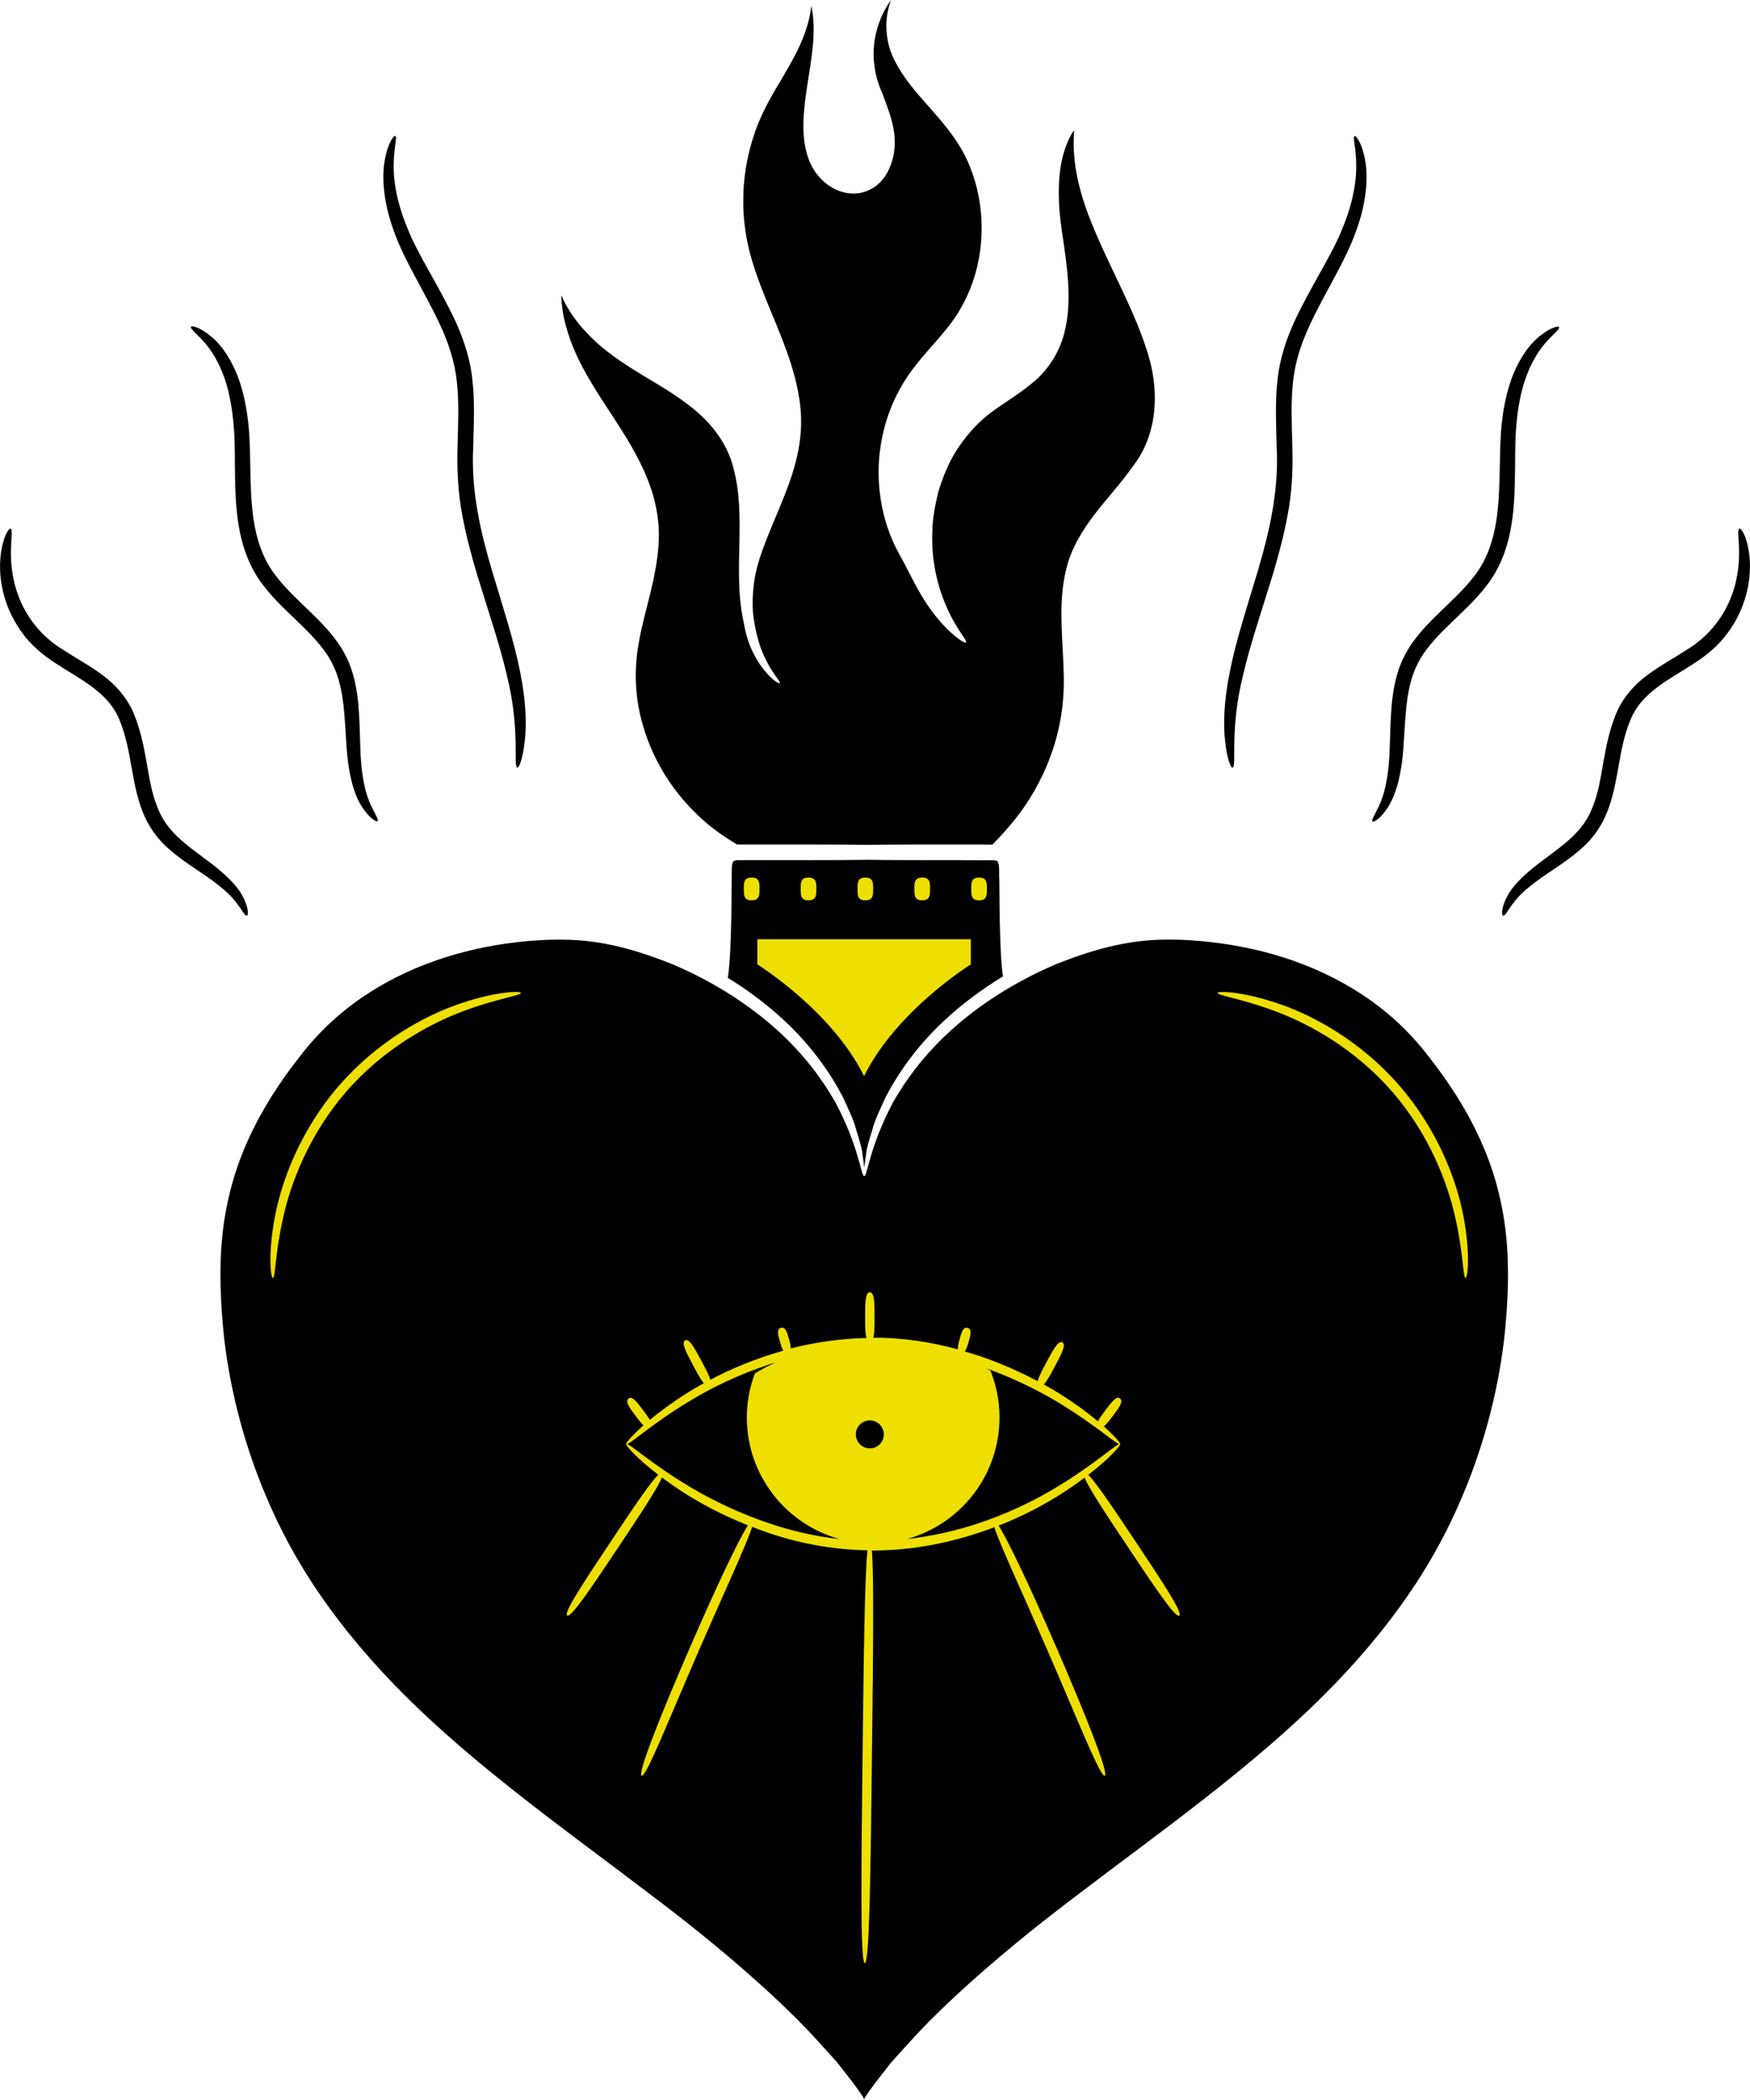 <svg xmlns="http://www.w3.org/2000/svg" id="Capa_2" data-name="Capa 2" viewBox="0 0 315.12 378.14"><defs><style>      .cls-1 {        fill: #eedf00;      }    </style></defs><g id="Capa_1-2" data-name="Capa 1"><g><g><path d="M132.92,152.07c2.11,0,4.29,0,6.53,0,6.13,0,11.84,0,16.72.06,4.81-.06,10.45-.06,16.5-.06,2.07.01,3.93-.02,6.01.03,1.19-1.19,2.84-2.92,4.71-5.36,3.77-4.99,8.42-13.57,8.16-24.98-.04-2.85-.29-5.87-.39-9.09-.09-3.21-.04-6.66.83-10.18.83-3.56,2.81-6.88,5.07-9.82,2.27-2.96,4.83-5.69,6.95-8.72,4.58-5.9,4.95-14.09,2.21-21.73-2.58-7.73-7.07-15.21-10.29-23.66-1.58-4.23-2.68-8.75-2.59-13.32.02-.61.04-1.21.07-1.81h0s-.14.21-.14.21c-.27.38-.5.8-.7,1.23-1.69,3.41-2.03,7.46-1.89,11.31.13,3.87.96,7.7,1.38,11.6.44,3.87.6,7.82-.28,11.63-.81,3.81-3.07,7.31-5.9,9.56-2.77,2.31-5.68,3.9-8.05,5.79-2.34,1.89-4.2,4.15-5.69,6.49-1.47,2.36-2.42,4.86-3.16,7.26-.6,2.44-1.05,4.8-1.09,7.03-.2,4.46.57,8.31,1.6,11.28,1.63,4.79,3.72,7.32,4.31,8.34.03.06.06.11.08.15.03.06.06.12.07.16.02.09.02.15-.01.2-.2.23-1.91-.77-4.32-3.39-1.19-1.31-2.53-3.06-3.8-5.24-1.29-2.17-2.47-4.71-3.95-7.37-3.13-5.63-4.8-13.66-2.77-22.03.98-4.15,2.96-8.35,5.87-11.97,2.84-3.6,6.22-6.71,8.31-10.66,4.35-7.92,4.34-17.34,1.54-24.56-2.72-7.37-8.94-11.83-12.43-17.32-.87-1.34-1.65-2.73-2.12-4.21-.46-1.45-.65-2.88-.66-4.2-.01-1.8.34-3.38.85-4.73-2.51,3.45-4.79,9.75-1.54,16.91.7,1.91,1.55,3.98,1.99,6.37.45,2.45.23,5.16-1.06,7.68-.67,1.23-1.68,2.45-3.11,3.16-1.39.74-3.11.93-4.65.56-3.08-.69-5.57-3.28-6.55-6.23-1.04-2.96-.98-6.07-.7-9.04.29-3,.87-5.96,1.27-8.93.41-2.97.61-5.95.1-8.89-.03-.17-.08-.33-.11-.5-.12,1.03-.32,2.04-.59,3.02-1.05,3.94-3.15,7.38-5.11,10.71-2.06,3.39-3.81,6.7-4.88,10.28-1.11,3.55-1.66,7.22-1.68,10.82-.04,3.61.47,7.13,1.42,10.47.96,3.36,2.27,6.58,3.58,9.75,2.62,6.29,5.22,12.64,5.41,19.13.17,6.54-2.22,12.13-4.18,16.89-2.01,4.8-3.86,9.04-4.31,12.98-.26,1.88-.28,3.64-.17,5.26.3,2.52.82,4.7,1.46,6.44,1.34,3.53,2.98,5.27,3.3,5.92.01.02.03.06.04.08.04.09.04.16,0,.2-.01.03-.07.02-.16-.01-.06-.02-.15-.07-.24-.12-.04-.02-.07-.03-.11-.06-.08-.05-.18-.12-.28-.2-.1-.07-.19-.14-.31-.23-.08-.06-.16-.14-.24-.21-.14-.13-.29-.26-.45-.42-.06-.06-.11-.09-.17-.16-.08-.08-.17-.19-.25-.28-.07-.08-.14-.16-.22-.25-1.02-1.16-2.2-2.9-3.12-5.37-.38-1.07-.69-2.31-.92-3.61-.21-.99-.4-2.02-.53-3.13-.42-3.37-.35-7.27-.24-11.44.06-4.17.14-8.76-1.1-13.33-1.15-4.61-4.33-8.65-8.79-11.82-4.38-3.3-9.84-5.71-14.86-9.86-2.44-2.08-4.74-4.52-6.43-7.53-.34-.59-.63-1.21-.9-1.85.04,1.83.32,3.69.83,5.51,1.83,6.98,6.24,12.77,10.03,18.79,1.89,3.01,3.66,6.12,4.9,9.43,1.26,3.29,1.92,6.84,1.8,10.26-.27,6.84-2.57,12.71-3.54,18.23-1.06,5.48-.67,10.7.68,15.24,2.65,9.17,8.27,15.08,12.37,18.36,1.83,1.41,3.39,2.39,4.58,3.1.06,0,.13,0,.18-.01Z"></path><path d="M160.51,371.34c1.22-1.35,2.62-2.9,4.2-4.64,6.42-6.9,16.65-16,30.08-26.07,6.67-5.1,14.09-10.5,21.83-16.55,7.73-6.05,15.84-12.72,23.5-20.6,7.61-7.88,14.83-16.98,20.21-27.61,5.38-10.61,9.12-22.54,10.56-35.08.66-6.26.94-12.55.28-18.59-.65-6.05-2.25-11.88-4.74-17.22-2.44-5.36-5.65-10.26-9.19-14.75-3.45-4.52-7.55-8.26-12.08-11.21-9.05-5.94-19.34-8.7-28.94-9.56-4.86-.44-9.46-.39-13.85.46-4.4.8-8.49,2.22-12.3,3.74-7.57,3.23-13.87,7.4-18.72,11.78-4.87,4.38-8.21,8.98-10.49,12.96-4.35,8.15-4.68,13.5-5.24,13.38-.56.12-.89-5.23-5.24-13.38-2.29-3.98-5.62-8.59-10.49-12.96-4.84-4.38-11.15-8.54-18.72-11.78-3.82-1.51-7.91-2.94-12.3-3.74-4.38-.84-8.99-.89-13.85-.46-9.6.86-19.89,3.62-28.94,9.56-4.53,2.95-8.63,6.69-12.08,11.21-3.54,4.49-6.75,9.39-9.19,14.75-2.48,5.34-4.08,11.17-4.74,17.22-.66,6.04-.38,12.33.27,18.59,1.45,12.54,5.18,24.48,10.56,35.08,5.38,10.63,12.6,19.72,20.21,27.61,7.66,7.87,15.77,14.55,23.5,20.6,7.74,6.05,15.16,11.45,21.83,16.55,13.43,10.06,23.66,19.17,30.08,26.07,1.58,1.74,2.98,3.3,4.2,4.64,1.11,1.43,2.05,2.64,2.82,3.63,1.49,1.98,2.21,3.07,2.07,3.17-.14-.11.58-1.2,2.07-3.17.76-.99,1.71-2.2,2.82-3.63Z"></path><path d="M179.92,158.21c-.02-.94.04-2.02-.1-2.62-.24-.63-.07-.53-.88-.68-2.03,0-4.13-.01-6.28-.02-6.05,0-11.69,0-16.5-.06-4.88.06-10.59.06-16.72.06-2.21,0-4.36,0-6.44,0-.44,0-.75.08-.85.15-.09.06-.16.11-.25.38-.18.51-.12,1.57-.14,2.53-.02,3.85-.06,7.32-.15,10.23-.11,3.58-.28,6.31-.56,7.89,3.93,2.42,7.38,5.07,10.29,7.81,4.96,4.64,8.3,9.54,10.49,13.77.98,2.18,1.93,4.07,2.37,5.87.53,1.76,1.02,3.22,1.13,4.48.14.97.23,1.7.3,2.3.06-.6.15-1.33.3-2.3.11-1.26.59-2.73,1.13-4.48.44-1.8,1.39-3.69,2.37-5.87,2.19-4.23,5.53-9.13,10.49-13.77,3.01-2.83,6.59-5.57,10.69-8.06-.26-1.59-.42-4.16-.52-7.52-.09-2.87-.13-6.29-.15-10.09Z"></path></g><path class="cls-1" d="M195.97,265.57c3.97-3.07,5.9-5.36,5.73-5.53-.34-.39-4.3,3.49-11.87,8.02-3.78,2.25-8.51,4.56-14.04,6.37-3.8,1.24-8.01,2.2-12.44,2.7,9.59-2.67,16.63-11.45,16.63-21.89,0-2.98-.59-5.82-1.63-8.43-.24-.15-.48-.27-.72-.41,4.7,1.71,8.81,3.72,12.16,5.68,7.59,4.49,11.57,8.35,11.91,7.96.13-.12-.88-1.36-2.94-3.19.49-.37,1.04-1.09,1.66-1.92,1.06-1.41,1.92-2.55,1.27-3.1s-1.53.63-2.62,2.08c-.59.78-1.11,1.48-1.36,2.03-1.79-1.5-4.17-3.27-7.16-5.14-.81-.5-1.69-1-2.58-1.5.57-.61,1.22-1.83,1.96-3.21,1.17-2.19,2.12-3.97,1.37-4.37-.75-.4-1.7,1.38-2.87,3.58-.74,1.38-1.38,2.59-1.58,3.41-3.09-1.65-6.62-3.24-10.58-4.58-.82-.28-1.7-.52-2.56-.78.3-.35.51-.99.72-1.76.35-1.24.63-2.25-.18-2.48-.82-.23-1.1.78-1.45,2.02-.21.75-.36,1.39-.3,1.85-4.69-1.29-9.85-2.12-15.25-2.1.23-.78.23-2.16.23-3.75,0-2.45,0-4.43-.85-4.43s-.85,1.98-.85,4.43c0,1.63,0,3.03.25,3.8-4.82.11-9.41.8-13.63,1.88,0-.45-.15-1.03-.33-1.69-.35-1.24-.63-2.25-1.45-2.02-.82.23-.53,1.24-.18,2.48.19.67.36,1.25.61,1.63-4.96,1.4-9.4,3.26-13.14,5.24-.24-.83-.87-2.03-1.6-3.39-1.21-2.26-2.19-4.1-2.94-3.7s.23,2.23,1.44,4.5c.72,1.36,1.36,2.55,1.92,3.21-1.01.56-1.98,1.13-2.88,1.69-2.82,1.78-5.09,3.47-6.84,4.92-.28-.51-.73-1.1-1.22-1.76-1.09-1.45-1.98-2.63-2.62-2.08-.64.55.21,1.69,1.27,3.1.52.7,1,1.33,1.43,1.73-2.18,1.93-3.25,3.25-3.12,3.37.34.39,4.3-3.49,11.87-8.02,3.78-2.25,8.51-4.56,14.04-6.37.3-.1.63-.18.94-.27-1.5.67-2.75,1.35-3.68,1.95-.91,2.46-1.44,5.12-1.44,7.9,0,10.47,7.09,19.27,16.72,21.91-4.45-.49-8.67-1.48-12.48-2.77-5.52-1.83-10.25-4.15-14.05-6.37-7.59-4.49-11.57-8.35-11.91-7.96-.17.16,1.78,2.45,5.77,5.51-1.5,1.47-4.72,6.29-8.51,11.99-4.75,7.12-8.6,12.9-7.89,13.37.7.47,4.55-5.31,9.3-12.43,3.8-5.7,6.98-10.49,7.76-12.43,1.36,1.02,2.93,2.1,4.72,3.23,3,1.85,6.63,3.73,10.77,5.38-1.81,2.81-5.81,11.35-10.25,21.56-5.55,12.74-9.67,23.22-8.89,23.53.8.32,4.91-10.15,10.44-22.86,4.46-10.25,8.47-18.82,9.46-21.95.9.35,1.8.7,2.75,1.02,5.33,1.84,11.5,3.1,18.01,3.2-.5,4.93-.67,19.28-.87,36.24-.25,21.03-.45,38.08.4,38.09s1.05-17.04,1.29-38.07c.2-16.93.37-31.26-.02-36.22.08,0,.15.01.23,0,8.12-.02,15.53-1.8,21.82-4.2,1.01,3.17,5.01,11.7,9.44,21.89,5.54,12.71,9.65,23.17,10.44,22.86.78-.31-3.34-10.79-8.89-23.53-4.41-10.15-8.39-18.63-10.21-21.5,4.15-1.64,7.79-3.54,10.75-5.39,1.8-1.13,3.36-2.23,4.72-3.25.79,1.96,3.96,6.73,7.75,12.41,4.75,7.12,8.6,12.9,9.3,12.43.7-.47-3.14-6.24-7.89-13.37-3.79-5.68-6.99-10.49-8.5-11.97Z"></path><path d="M159.15,258.29c0,1.39-1.13,2.52-2.52,2.52s-2.52-1.13-2.52-2.52,1.13-2.52,2.52-2.52,2.52,1.13,2.52,2.52Z"></path><path class="cls-1" d="M135.35,162.12c1.41,0,1.41-.92,1.41-2.05s0-2.05-1.41-2.05-1.41.92-1.41,2.05,0,2.05,1.41,2.05Z"></path><path class="cls-1" d="M145.59,162.12c1.41,0,1.41-.92,1.41-2.05s0-2.05-1.41-2.05-1.41.92-1.41,2.05,0,2.05,1.41,2.05Z"></path><path class="cls-1" d="M155.82,162.12c1.41,0,1.41-.92,1.41-2.05s0-2.05-1.41-2.05-1.41.92-1.41,2.05,0,2.05,1.41,2.05Z"></path><path class="cls-1" d="M166.06,162.12c1.41,0,1.41-.92,1.41-2.05s0-2.05-1.41-2.05-1.41.92-1.41,2.05,0,2.05,1.41,2.05Z"></path><path class="cls-1" d="M176.3,162.12c1.41,0,1.41-.92,1.41-2.05s0-2.05-1.41-2.05-1.41.92-1.41,2.05,0,2.05,1.41,2.05Z"></path><path d="M4.12,114.12c1.46,2,3.52,3.78,5.76,5.23,4.4,2.93,9.74,5.25,11.72,10.51,2.13,5.16,2,11.13,4.09,16.3.98,2.6,2.66,4.9,4.49,6.5,1.81,1.65,3.64,2.86,5.26,3.96,3.27,2.16,5.64,4.01,6.89,5.64,1.29,1.59,1.74,2.72,2.12,2.62.29-.06.36-1.43-.77-3.52-1.09-2.12-3.64-4.45-6.81-6.75-3.11-2.37-7-4.88-8.6-9.46-1.84-4.51-1.68-10.38-4.07-16.39-1.17-3.02-3.48-5.58-5.87-7.29-2.39-1.77-4.82-3.05-6.92-4.43-4.29-2.6-6.8-6.27-8.1-9.75-1.3-3.47-1.4-6.56-1.33-8.65.08-2.1.28-3.31-.08-3.43-.3-.11-1.03.97-1.53,3.22-.48,2.22-.67,5.69.62,9.67.63,1.98,1.66,4.06,3.14,6.03Z"></path><path d="M41.19,70.82c.5,2.09.82,4.46.98,7.01.15,2.55.1,5.37.16,8.35.06,2.99.18,6.18.84,9.5.64,3.29,1.94,6.75,4.18,9.65,2.19,2.9,4.78,5.14,7.04,7.36,2.26,2.22,4.29,4.42,5.48,6.87,1.23,2.42,1.71,5.08,2,7.62.28,2.55.36,4.99.53,7.25.28,4.52,1.21,8.34,2.63,10.62,1.42,2.28,2.76,3.02,2.95,2.81.3-.29-.58-1.37-1.49-3.55-.92-2.19-1.52-5.59-1.62-10.03-.08-2.22-.1-4.68-.34-7.39-.26-2.68-.73-5.68-2.17-8.59-2.88-5.9-8.86-9.57-12.75-14.69-3.96-5.11-4.33-11.73-4.5-17.52-.08-2.94-.06-5.76-.27-8.47-.21-2.7-.63-5.21-1.25-7.46-1.23-4.51-3.47-7.85-5.53-9.54-2.05-1.72-3.54-2.04-3.67-1.77-.19.35.96,1.13,2.52,2.92,1.56,1.77,3.31,4.8,4.29,9Z"></path><path d="M79.31,58.64c1.44,3.13,2.59,6.49,2.96,10.15.41,3.67.22,7.58.12,11.68-.13,4.09.09,8.26.82,12.11.7,3.86,1.69,7.49,2.7,10.89,2.08,6.79,4.12,12.76,5.3,17.87,2.59,10.24,1.11,16.74,1.96,16.88.29.06.95-1.53,1.3-4.57.39-3.03.26-7.52-.85-12.84-1.05-5.33-3.04-11.43-5.05-18.14-1.98-6.73-3.78-14.11-3.36-22.15.09-4.03.31-8.08-.14-12.06-.4-4-1.71-7.74-3.24-11-3.11-6.53-6.68-11.75-8.55-16.58-1.98-4.8-2.52-8.97-2.38-11.82.1-2.86.66-4.43.27-4.58-.26-.13-1.36,1.3-1.89,4.4-.57,3.07-.23,7.73,1.7,12.88,1.84,5.22,5.42,10.63,8.33,16.86Z"></path><path d="M271.43,161.35c-1.13,2.09-1.06,3.47-.77,3.52.39.11.84-1.02,2.12-2.62,1.25-1.63,3.62-3.49,6.89-5.64,1.62-1.1,3.45-2.32,5.26-3.96,1.83-1.6,3.51-3.9,4.49-6.5,2.08-5.17,1.96-11.14,4.09-16.3,1.98-5.26,7.32-7.58,11.72-10.51,2.23-1.44,4.3-3.23,5.76-5.23,1.49-1.97,2.51-4.05,3.14-6.03,1.29-3.98,1.1-7.44.62-9.67-.51-2.25-1.23-3.33-1.53-3.22-.37.12-.17,1.32-.08,3.43.06,2.09-.03,5.18-1.33,8.65-1.3,3.48-3.8,7.15-8.1,9.75-2.1,1.38-4.53,2.67-6.92,4.43-2.39,1.71-4.7,4.27-5.87,7.29-2.4,6-2.23,11.88-4.07,16.39-1.6,4.58-5.48,7.09-8.59,9.46-3.17,2.3-5.73,4.62-6.81,6.75Z"></path><path d="M250.09,145.06c1.42-2.28,2.35-6.1,2.63-10.62.17-2.26.26-4.71.53-7.25.29-2.54.76-5.2,2-7.62,1.19-2.45,3.22-4.65,5.48-6.87,2.26-2.22,4.85-4.47,7.04-7.36,2.24-2.9,3.54-6.36,4.18-9.65.66-3.31.78-6.51.84-9.5.06-2.98.01-5.81.16-8.35.15-2.56.48-4.92.98-7.01.98-4.2,2.73-7.23,4.29-9,1.55-1.79,2.71-2.57,2.52-2.92-.13-.27-1.62.05-3.67,1.77-2.06,1.69-4.3,5.03-5.53,9.54-.63,2.25-1.04,4.76-1.25,7.46-.2,2.71-.18,5.53-.27,8.47-.17,5.79-.54,12.4-4.5,17.52-3.89,5.12-9.87,8.78-12.75,14.69-1.44,2.9-1.91,5.9-2.17,8.59-.24,2.7-.26,5.17-.34,7.39-.11,4.43-.71,7.83-1.62,10.03-.91,2.18-1.79,3.26-1.49,3.55.19.21,1.53-.53,2.95-2.81Z"></path><path d="M221.93,138.22c.86-.13-.62-6.63,1.96-16.88,1.18-5.12,3.22-11.08,5.3-17.87,1.01-3.4,2-7.03,2.7-10.89.74-3.85.95-8.02.82-12.11-.1-4.1-.29-8.02.12-11.68.37-3.66,1.52-7.02,2.96-10.15,2.91-6.23,6.49-11.64,8.33-16.86,1.94-5.15,2.28-9.81,1.7-12.88-.53-3.1-1.64-4.53-1.89-4.4-.39.15.17,1.71.27,4.58.14,2.85-.4,7.02-2.38,11.82-1.86,4.83-5.44,10.06-8.55,16.58-1.52,3.25-2.83,6.99-3.24,11-.45,3.97-.23,8.03-.14,12.06.42,8.04-1.39,15.41-3.36,22.15-2.01,6.71-4.01,12.81-5.05,18.14-1.11,5.31-1.24,9.8-.85,12.84.34,3.04,1.01,4.63,1.3,4.57Z"></path><path class="cls-1" d="M93.79,178.78c-.02-.34-4.32-.31-10.81,1.89-6.44,2.14-15,6.85-21.89,14.77-6.89,7.92-10.37,17.05-11.6,23.72-1.27,6.73-.72,10.99-.37,10.96.5,0,.38-4.17,1.82-10.66,1.39-6.44,4.77-15.26,11.43-22.91,6.66-7.65,14.93-12.21,21.11-14.49,6.22-2.33,10.38-2.78,10.3-3.28Z"></path><path class="cls-1" d="M250.67,196.55c6.66,7.66,10.03,16.47,11.43,22.91,1.44,6.48,1.32,10.66,1.82,10.66.34.03.9-4.23-.37-10.96-1.23-6.67-4.71-15.8-11.6-23.72-6.89-7.92-15.45-12.63-21.89-14.77-6.49-2.19-10.79-2.23-10.81-1.89-.07.5,4.08.95,10.3,3.28,6.18,2.27,14.45,6.83,21.11,14.49Z"></path><path class="cls-1" d="M136.37,169.12v4.54s13.39,8.29,19.22,20.12c5.83-11.82,19.22-20.12,19.22-20.12v-4.54h-38.44Z"></path></g></g></svg>